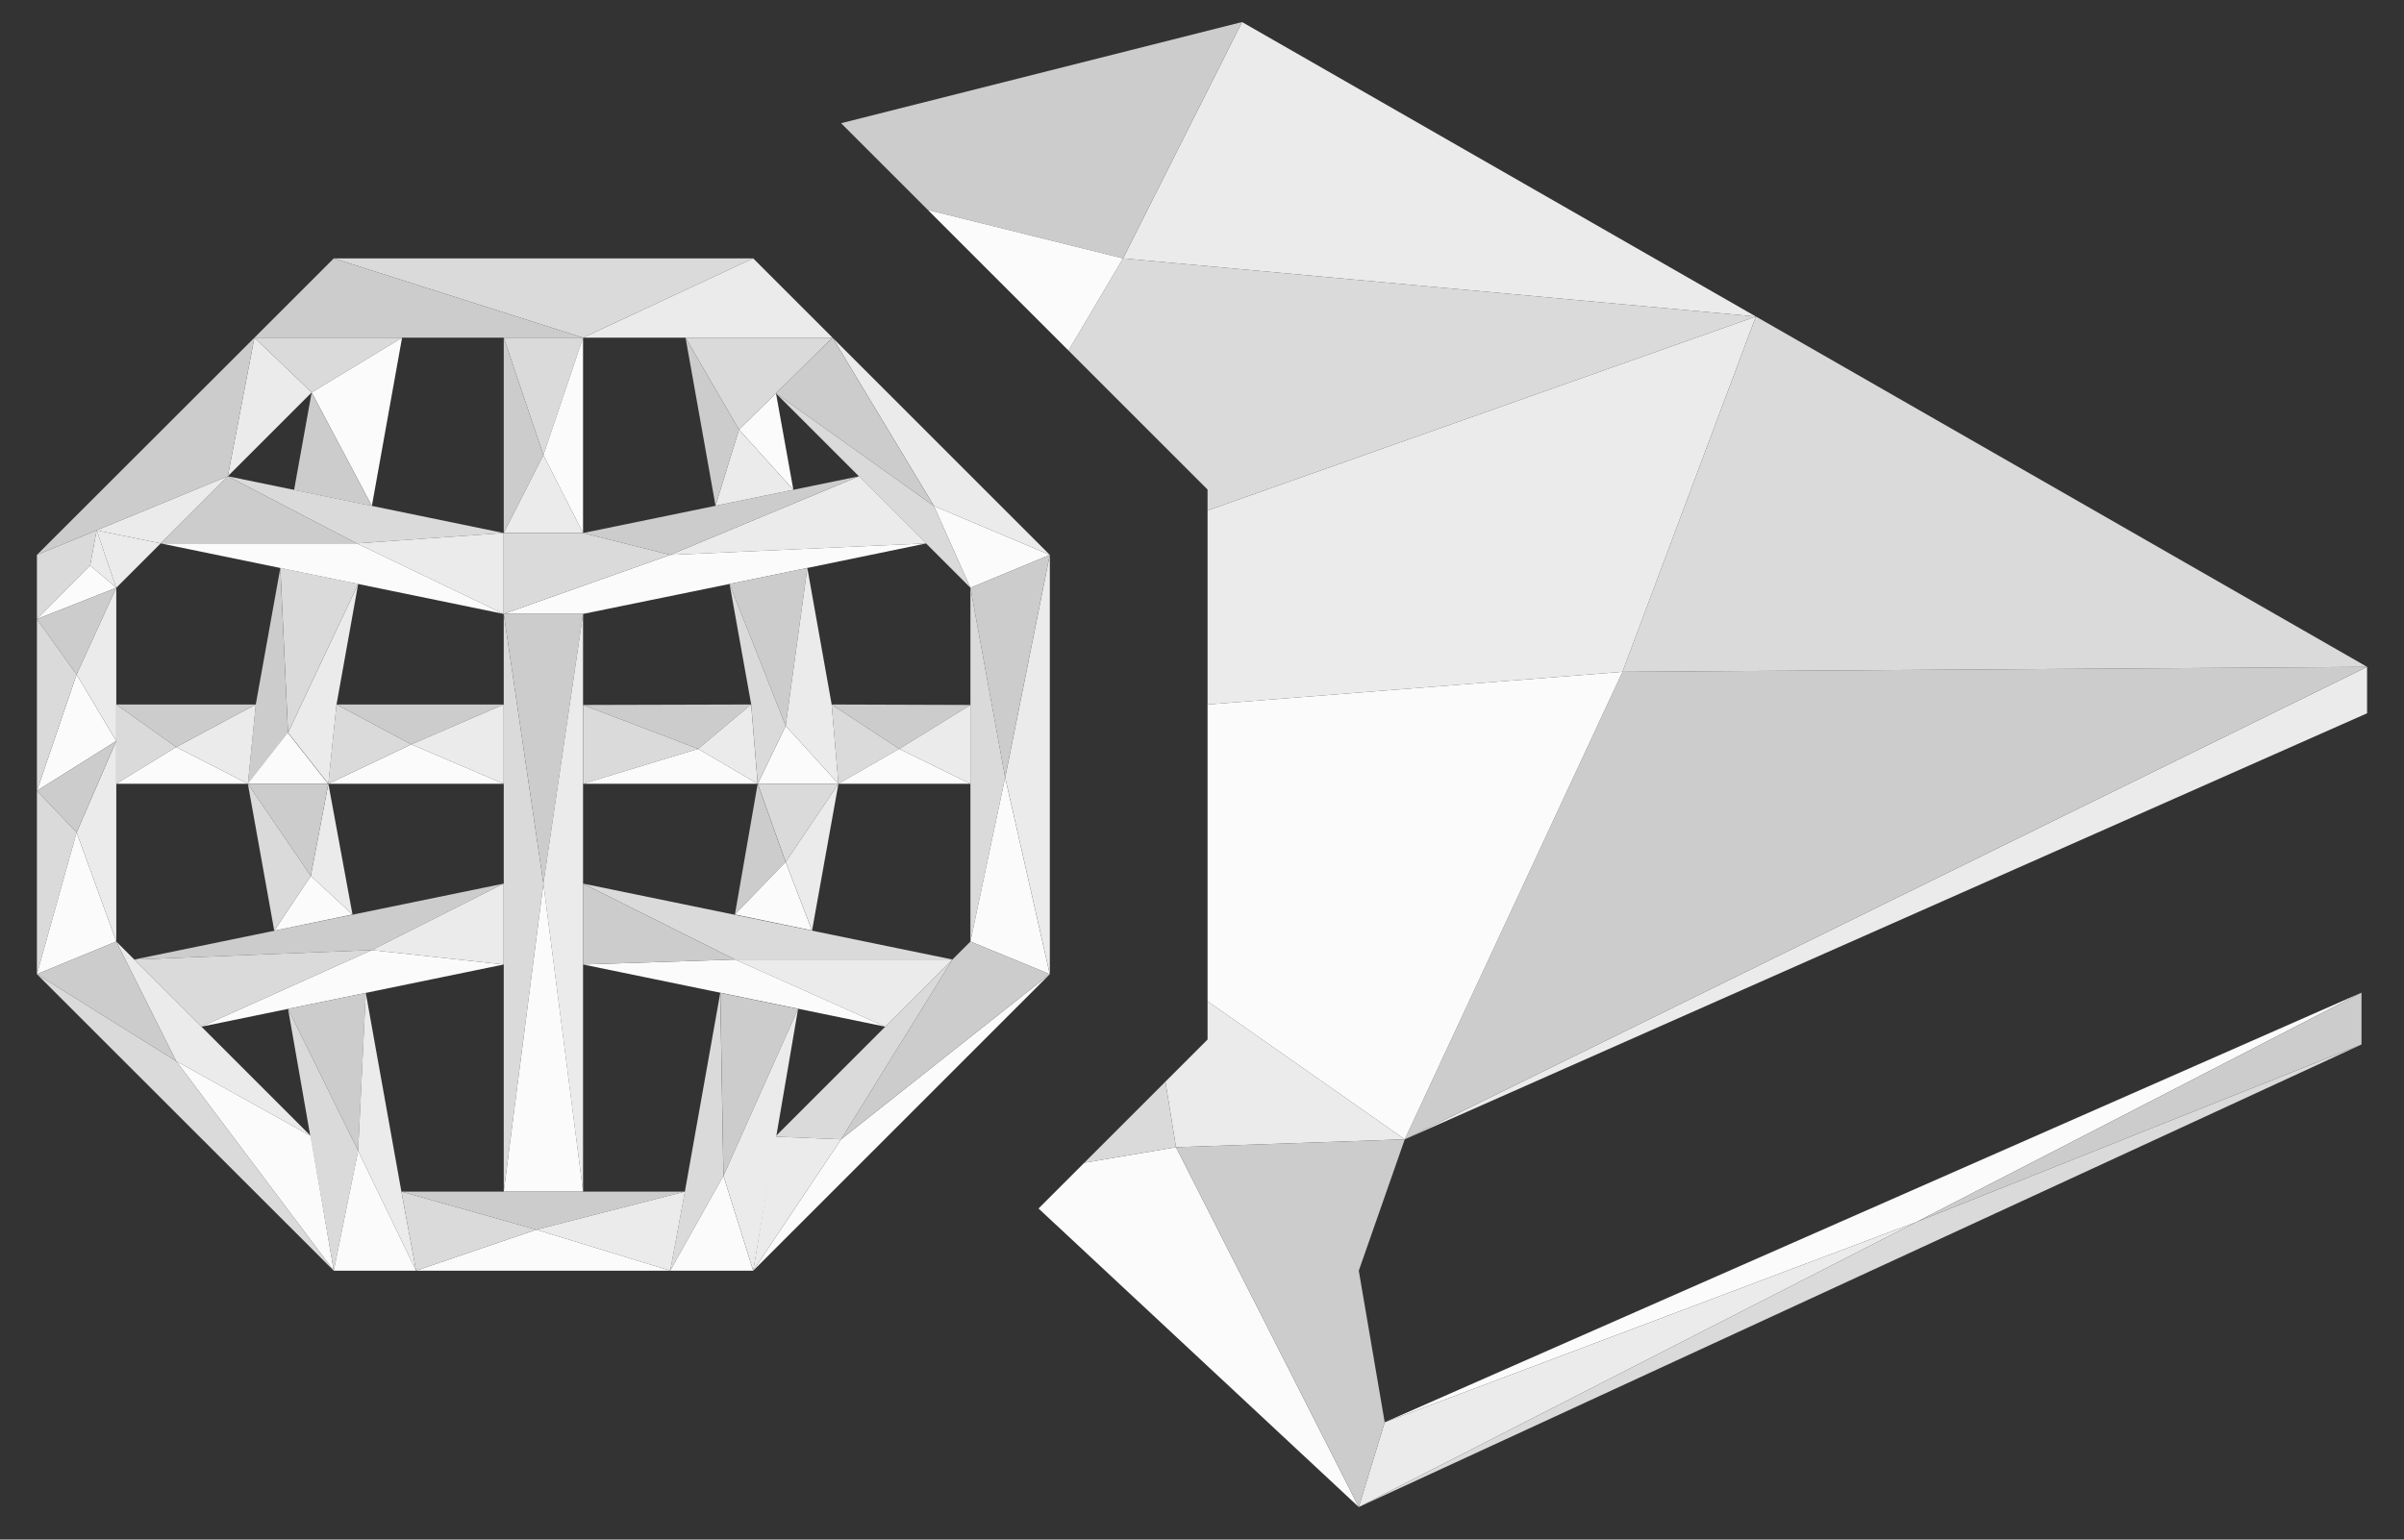 <svg width="64" height="41" viewBox="0 0 64 41" fill="none" xmlns="http://www.w3.org/2000/svg">
<rect x="0" y="0" width="64" height="41" fill="#333333" stroke="none"/>
<g clip-path="url(#clip0_4003_1098)">
<path d="M63.017 17.759L37.398 30.341L63.017 18.995V17.759Z" fill="#EBEBEB"/>
<path d="M37.398 30.341L32.148 26.663V27.683L31.026 28.805L31.308 30.551L37.398 30.341Z" fill="#EBEBEB"/>
<path d="M31.308 30.551L36.173 40.133L27.648 32.183L28.866 30.965L31.308 30.551Z" fill="#FBFBFB"/>
<path d="M31.308 30.551L37.398 30.341L36.174 33.839L36.864 37.877L36.174 40.133L31.308 30.551Z" fill="#CCCCCC"/>
<path d="M36.864 37.877L51.018 32.543L62.868 26.435L36.864 37.877Z" fill="#FBFBFB"/>
<path d="M36.865 37.877L51.019 32.543L36.175 40.133L36.865 37.877Z" fill="#EBEBEB"/>
<path d="M51.019 32.543L62.869 27.815L36.175 40.133L51.019 32.543Z" fill="#DADADA"/>
<path d="M51.019 32.543L62.869 26.435V27.815L51.019 32.543Z" fill="#CCCCCC"/>
<path d="M37.398 30.341L43.194 17.891L63.017 17.759L37.398 30.341Z" fill="#CCCCCC"/>
<path d="M43.194 17.891L46.746 8.429L63.018 17.759L43.194 17.891Z" fill="#DADADA"/>
<path d="M43.194 17.891L32.148 18.761V26.663L37.398 30.341L43.194 17.891Z" fill="#FBFBFB"/>
<path d="M46.745 8.429L32.148 13.595V18.761L43.194 17.891L46.745 8.429Z" fill="#EBEBEB"/>
<path d="M46.745 8.429L29.898 6.881L33.066 0.587L46.745 8.429Z" fill="#EBEBEB"/>
<path d="M46.746 8.429L32.148 13.595V13.037L28.446 9.335L29.898 6.881L46.746 8.429Z" fill="#DADADA"/>
<path d="M33.066 0.587L22.392 3.281L24.702 5.591L29.898 6.881L33.066 0.587Z" fill="#CCCCCC"/>
<path d="M29.898 6.881L24.702 5.591L28.446 9.335L29.898 6.881Z" fill="#FBFBFB"/>
<path d="M31.026 28.805L31.308 30.551L28.866 30.965L31.026 28.805Z" fill="#DADADA"/>
<path d="M8.886 6.881L15.522 8.993L20.052 6.881H8.886Z" fill="#DADADA"/>
<path d="M15.523 8.993H22.165L20.052 6.881L15.523 8.993Z" fill="#EBEBEB"/>
<path d="M15.522 8.993H6.774L8.886 6.881L15.522 8.993Z" fill="#CCCCCC"/>
<path d="M6.774 8.993L8.298 10.451L10.704 8.993H6.774Z" fill="#DADADA"/>
<path d="M8.298 10.451L9.9 13.475L10.704 8.993L8.298 10.451Z" fill="#FBFBFB"/>
<path d="M8.297 10.451L7.829 13.049L9.899 13.475L8.297 10.451Z" fill="#CCCCCC"/>
<path d="M6.773 8.993L6.065 12.683L8.297 10.451L6.773 8.993Z" fill="#EBEBEB"/>
<path d="M6.773 8.993L0.983 14.777L6.065 12.683L6.773 8.993Z" fill="#CCCCCC"/>
<path d="M2.573 14.123L3.095 15.653L2.399 15.059L2.573 14.123Z" fill="#EBEBEB"/>
<path d="M2.573 14.123L2.399 15.059L0.983 16.487V14.777L2.573 14.123Z" fill="#DADADA"/>
<path d="M3.095 15.653L0.983 16.487L2.399 15.059L3.095 15.653Z" fill="#FBFBFB"/>
<path d="M3.095 15.653L2.039 17.963L0.983 16.487L3.095 15.653Z" fill="#CCCCCC"/>
<path d="M3.096 15.653V19.733L2.04 17.963L3.096 15.653Z" fill="#EBEBEB"/>
<path d="M3.095 19.733L0.983 21.059L2.039 17.963L3.095 19.733Z" fill="#FBFBFB"/>
<path d="M2.039 17.963L0.983 16.487V21.059L2.039 17.963Z" fill="#DADADA"/>
<path d="M3.096 19.733V25.073L2.04 22.169L3.096 19.733Z" fill="#EBEBEB"/>
<path d="M3.095 19.733L0.983 21.059L2.039 22.169L3.095 19.733Z" fill="#CCCCCC"/>
<path d="M2.039 22.169L0.983 25.943V21.059L2.039 22.169Z" fill="#DADADA"/>
<path d="M2.039 22.169L3.095 25.073L0.983 25.943L2.039 22.169Z" fill="#FBFBFB"/>
<path d="M17.843 14.777L22.871 12.683L24.659 14.471L17.843 14.777Z" fill="#EBEBEB"/>
<path d="M15.523 14.195L22.872 12.683L17.845 14.777L15.523 14.195Z" fill="#CCCCCC"/>
<path d="M13.411 16.349H15.523L19.423 15.551L21.493 15.125L24.661 14.471L17.845 14.777L13.411 16.349Z" fill="#FBFBFB"/>
<path d="M22.163 8.993L20.657 10.475L19.673 11.441L18.251 8.993H22.163Z" fill="#DADADA"/>
<path d="M20.659 10.475L21.121 13.043L19.675 11.441L20.659 10.475Z" fill="#FBFBFB"/>
<path d="M19.673 11.441L18.251 8.993L19.049 13.469L19.673 11.441Z" fill="#CCCCCC"/>
<path d="M19.674 11.441L21.12 13.043L19.05 13.469L19.674 11.441Z" fill="#EBEBEB"/>
<path d="M22.165 8.993L24.865 13.475L27.949 14.777L22.165 8.993Z" fill="#EBEBEB"/>
<path d="M22.163 8.993L24.863 13.475L20.657 10.475L22.163 8.993Z" fill="#CCCCCC"/>
<path d="M20.657 10.475L24.863 13.475L25.835 15.653L20.657 10.475Z" fill="#DADADA"/>
<path d="M25.836 15.653L27.948 14.777L24.864 13.475L25.836 15.653Z" fill="#FBFBFB"/>
<path d="M25.835 15.653L26.759 20.705L27.947 14.777L25.835 15.653Z" fill="#CCCCCC"/>
<path d="M26.761 20.705L27.949 25.943V14.777L26.761 20.705Z" fill="#EBEBEB"/>
<path d="M26.759 20.705L25.835 15.653V25.073L26.759 20.705Z" fill="#DADADA"/>
<path d="M27.947 25.943L25.835 25.073L26.759 20.705L27.947 25.943Z" fill="#FBFBFB"/>
<path d="M27.948 25.943L22.392 30.341L20.052 33.839L27.948 25.943Z" fill="#FBFBFB"/>
<path d="M27.948 25.943L22.392 30.341L25.356 25.553L25.836 25.073L27.948 25.943Z" fill="#CCCCCC"/>
<path d="M25.356 25.553L20.64 30.269L22.392 30.341L25.356 25.553Z" fill="#DADADA"/>
<path d="M20.64 30.269L20.052 33.839L22.392 30.341L20.64 30.269Z" fill="#EBEBEB"/>
<path d="M3.095 25.073L8.273 30.251L4.691 28.259L3.095 25.073Z" fill="#EBEBEB"/>
<path d="M3.095 25.073L0.983 25.943L4.691 28.259L3.095 25.073Z" fill="#CCCCCC"/>
<path d="M0.983 25.943L8.885 33.839L4.691 28.259L0.983 25.943Z" fill="#DADADA"/>
<path d="M8.274 30.251L8.886 33.839L4.692 28.259L8.274 30.251Z" fill="#FBFBFB"/>
<path d="M25.357 25.553H19.567L15.523 23.531L25.357 25.553Z" fill="#DADADA"/>
<path d="M25.355 25.553H19.565L23.567 27.341L25.355 25.553Z" fill="#EBEBEB"/>
<path d="M23.569 27.341L15.523 25.685L19.567 25.553L23.569 27.341Z" fill="#FBFBFB"/>
<path d="M15.523 25.685L19.567 25.553L15.523 23.531V25.685Z" fill="#CCCCCC"/>
<path d="M3.575 25.553L13.409 23.531L9.899 25.301L3.575 25.553Z" fill="#CCCCCC"/>
<path d="M3.575 25.553L9.899 25.301L5.363 27.341L3.575 25.553Z" fill="#DADADA"/>
<path d="M5.364 27.341L13.41 25.685L9.9 25.301L5.364 27.341Z" fill="#FBFBFB"/>
<path d="M13.409 25.685V23.531L9.899 25.301L13.409 25.685Z" fill="#EBEBEB"/>
<path d="M7.464 15.125L7.668 19.511L9.534 15.551L7.464 15.125Z" fill="#DADADA"/>
<path d="M7.669 19.511L8.743 20.873L8.959 18.761L9.535 15.551L7.669 19.511Z" fill="#EBEBEB"/>
<path d="M7.667 19.511L7.463 15.125L6.809 18.761L6.599 20.873L7.667 19.511Z" fill="#CCCCCC"/>
<path d="M8.735 20.873H6.593L7.661 19.511L8.735 20.873Z" fill="#FBFBFB"/>
<path d="M8.742 20.873L8.274 23.327L9.384 24.353L8.742 20.873Z" fill="#EBEBEB"/>
<path d="M8.741 20.873H6.599L8.273 23.327L8.741 20.873Z" fill="#CCCCCC"/>
<path d="M8.273 23.327L6.599 20.873L7.301 24.785L8.273 23.327Z" fill="#DADADA"/>
<path d="M9.384 24.353L8.274 23.327L7.302 24.785L9.384 24.353Z" fill="#FBFBFB"/>
<path d="M6.809 18.761L4.691 19.895L3.095 18.761H6.809Z" fill="#CCCCCC"/>
<path d="M6.81 18.761L6.6 20.873L4.692 19.895L6.81 18.761Z" fill="#EBEBEB"/>
<path d="M4.691 19.895L3.095 18.761V20.873L4.691 19.895Z" fill="#DADADA"/>
<path d="M4.691 19.895L6.599 20.873H3.095L4.691 19.895Z" fill="#FBFBFB"/>
<path d="M8.958 18.761L10.95 19.823L13.41 18.761H8.958Z" fill="#CCCCCC"/>
<path d="M13.41 18.761V20.873L10.95 19.823L13.41 18.761Z" fill="#EBEBEB"/>
<path d="M13.409 20.873H8.741L10.949 19.823L13.409 20.873Z" fill="#FBFBFB"/>
<path d="M10.949 19.823L8.957 18.761L8.741 20.873L10.949 19.823Z" fill="#DADADA"/>
<path d="M13.411 16.349L14.467 23.531L13.411 31.733V16.349Z" fill="#DADADA"/>
<path d="M13.411 16.349H15.523L14.467 23.531L13.411 16.349Z" fill="#CCCCCC"/>
<path d="M15.522 16.349V31.733L14.466 23.531L15.522 16.349Z" fill="#EBEBEB"/>
<path d="M15.523 31.733H13.411L14.467 23.531L15.523 31.733Z" fill="#FBFBFB"/>
<path d="M19.423 15.551L20.917 19.331L21.493 15.125L19.423 15.551Z" fill="#CCCCCC"/>
<path d="M20.917 19.331L20.173 20.873H22.321L20.917 19.331Z" fill="#FBFBFB"/>
<path d="M20.917 19.331L21.493 15.125L22.141 18.761L22.321 20.873L20.917 19.331Z" fill="#EBEBEB"/>
<path d="M20.917 19.331L19.423 15.551L19.999 18.761L20.173 20.873L20.917 19.331Z" fill="#DADADA"/>
<path d="M22.321 20.873L20.917 22.955L20.173 20.873H22.321Z" fill="#DADADA"/>
<path d="M22.321 20.873L21.619 24.779L20.917 22.955L22.321 20.873Z" fill="#EBEBEB"/>
<path d="M20.171 20.873L20.915 22.955L19.565 24.353L20.171 20.873Z" fill="#CCCCCC"/>
<path d="M20.915 22.955L21.617 24.779L19.565 24.353L20.915 22.955Z" fill="#FBFBFB"/>
<path d="M15.523 8.993L14.467 12.119L13.411 8.993H15.523Z" fill="#DADADA"/>
<path d="M14.466 12.119L15.522 14.195V8.993L14.466 12.119Z" fill="#FBFBFB"/>
<path d="M14.467 12.119L13.411 8.993V14.195L14.467 12.119Z" fill="#CCCCCC"/>
<path d="M14.467 12.119L15.523 14.195H13.411L14.467 12.119Z" fill="#EBEBEB"/>
<path d="M15.523 18.773L18.588 19.943L19.998 18.761L15.523 18.773Z" fill="#CCCCCC"/>
<path d="M15.523 20.873L18.588 19.943L15.523 18.773V20.873Z" fill="#DADADA"/>
<path d="M15.523 20.873H20.172L18.588 19.943L15.523 20.873Z" fill="#FBFBFB"/>
<path d="M19.997 18.761L20.171 20.873L18.587 19.943L19.997 18.761Z" fill="#EBEBEB"/>
<path d="M22.14 18.761L23.94 19.943L25.836 18.773L22.14 18.761Z" fill="#CCCCCC"/>
<path d="M22.14 18.761L23.94 19.943L22.32 20.873L22.14 18.761Z" fill="#DADADA"/>
<path d="M23.94 19.943L25.836 18.773V20.873L23.94 19.943Z" fill="#EBEBEB"/>
<path d="M23.939 19.943L22.319 20.873H25.835L23.939 19.943Z" fill="#FBFBFB"/>
<path d="M9.739 26.441L9.535 30.647L7.669 26.867L9.739 26.441Z" fill="#CCCCCC"/>
<path d="M9.534 30.647L11.076 33.839L10.686 31.733L9.738 26.441L9.534 30.647Z" fill="#EBEBEB"/>
<path d="M9.535 30.647L7.669 26.867L8.887 33.839L9.535 30.647Z" fill="#DADADA"/>
<path d="M9.534 30.647L11.076 33.839H8.886L9.534 30.647Z" fill="#FBFBFB"/>
<path d="M19.175 26.441L19.259 31.313L17.843 33.839L18.233 31.733L19.175 26.441Z" fill="#DADADA"/>
<path d="M19.177 26.441L21.247 26.867L19.261 31.313L19.177 26.441Z" fill="#CCCCCC"/>
<path d="M19.261 31.313L20.053 33.839L21.247 26.867L19.261 31.313Z" fill="#EBEBEB"/>
<path d="M19.259 31.313L20.051 33.839H17.843L19.259 31.313Z" fill="#FBFBFB"/>
<path d="M18.235 31.733L14.28 32.747L10.687 31.733H18.235Z" fill="#CCCCCC"/>
<path d="M18.234 31.733L17.844 33.839L14.28 32.747L18.234 31.733Z" fill="#EBEBEB"/>
<path d="M17.843 33.839H11.075L14.279 32.747L17.843 33.839Z" fill="#FBFBFB"/>
<path d="M14.28 32.747L10.687 31.733L11.076 33.839L14.28 32.747Z" fill="#DADADA"/>
<path d="M3.095 15.653L4.277 14.471L2.573 14.123L3.095 15.653Z" fill="#EBEBEB"/>
<path d="M4.277 14.471L6.065 12.683L2.573 14.123L4.277 14.471Z" fill="#EBEBEB"/>
<path d="M6.065 12.683L9.497 14.471L13.409 14.195L6.065 12.683Z" fill="#DADADA"/>
<path d="M6.066 12.683L9.498 14.471H4.278L6.066 12.683Z" fill="#CCCCCC"/>
<path d="M13.409 14.195V16.349L9.497 14.471L13.409 14.195Z" fill="#EBEBEB"/>
<path d="M4.278 14.471H9.498L13.41 16.349L4.278 14.471Z" fill="#FBFBFB"/>
<path d="M13.411 14.195H15.523L17.845 14.777L13.411 16.349V14.195Z" fill="#DADADA"/>
</g>
<defs>
<clipPath id="clip0_4003_1098">
<rect width="62.034" height="39.546" fill="white" transform="translate(0.983 0.587)"/>
</clipPath>
</defs>
</svg>
